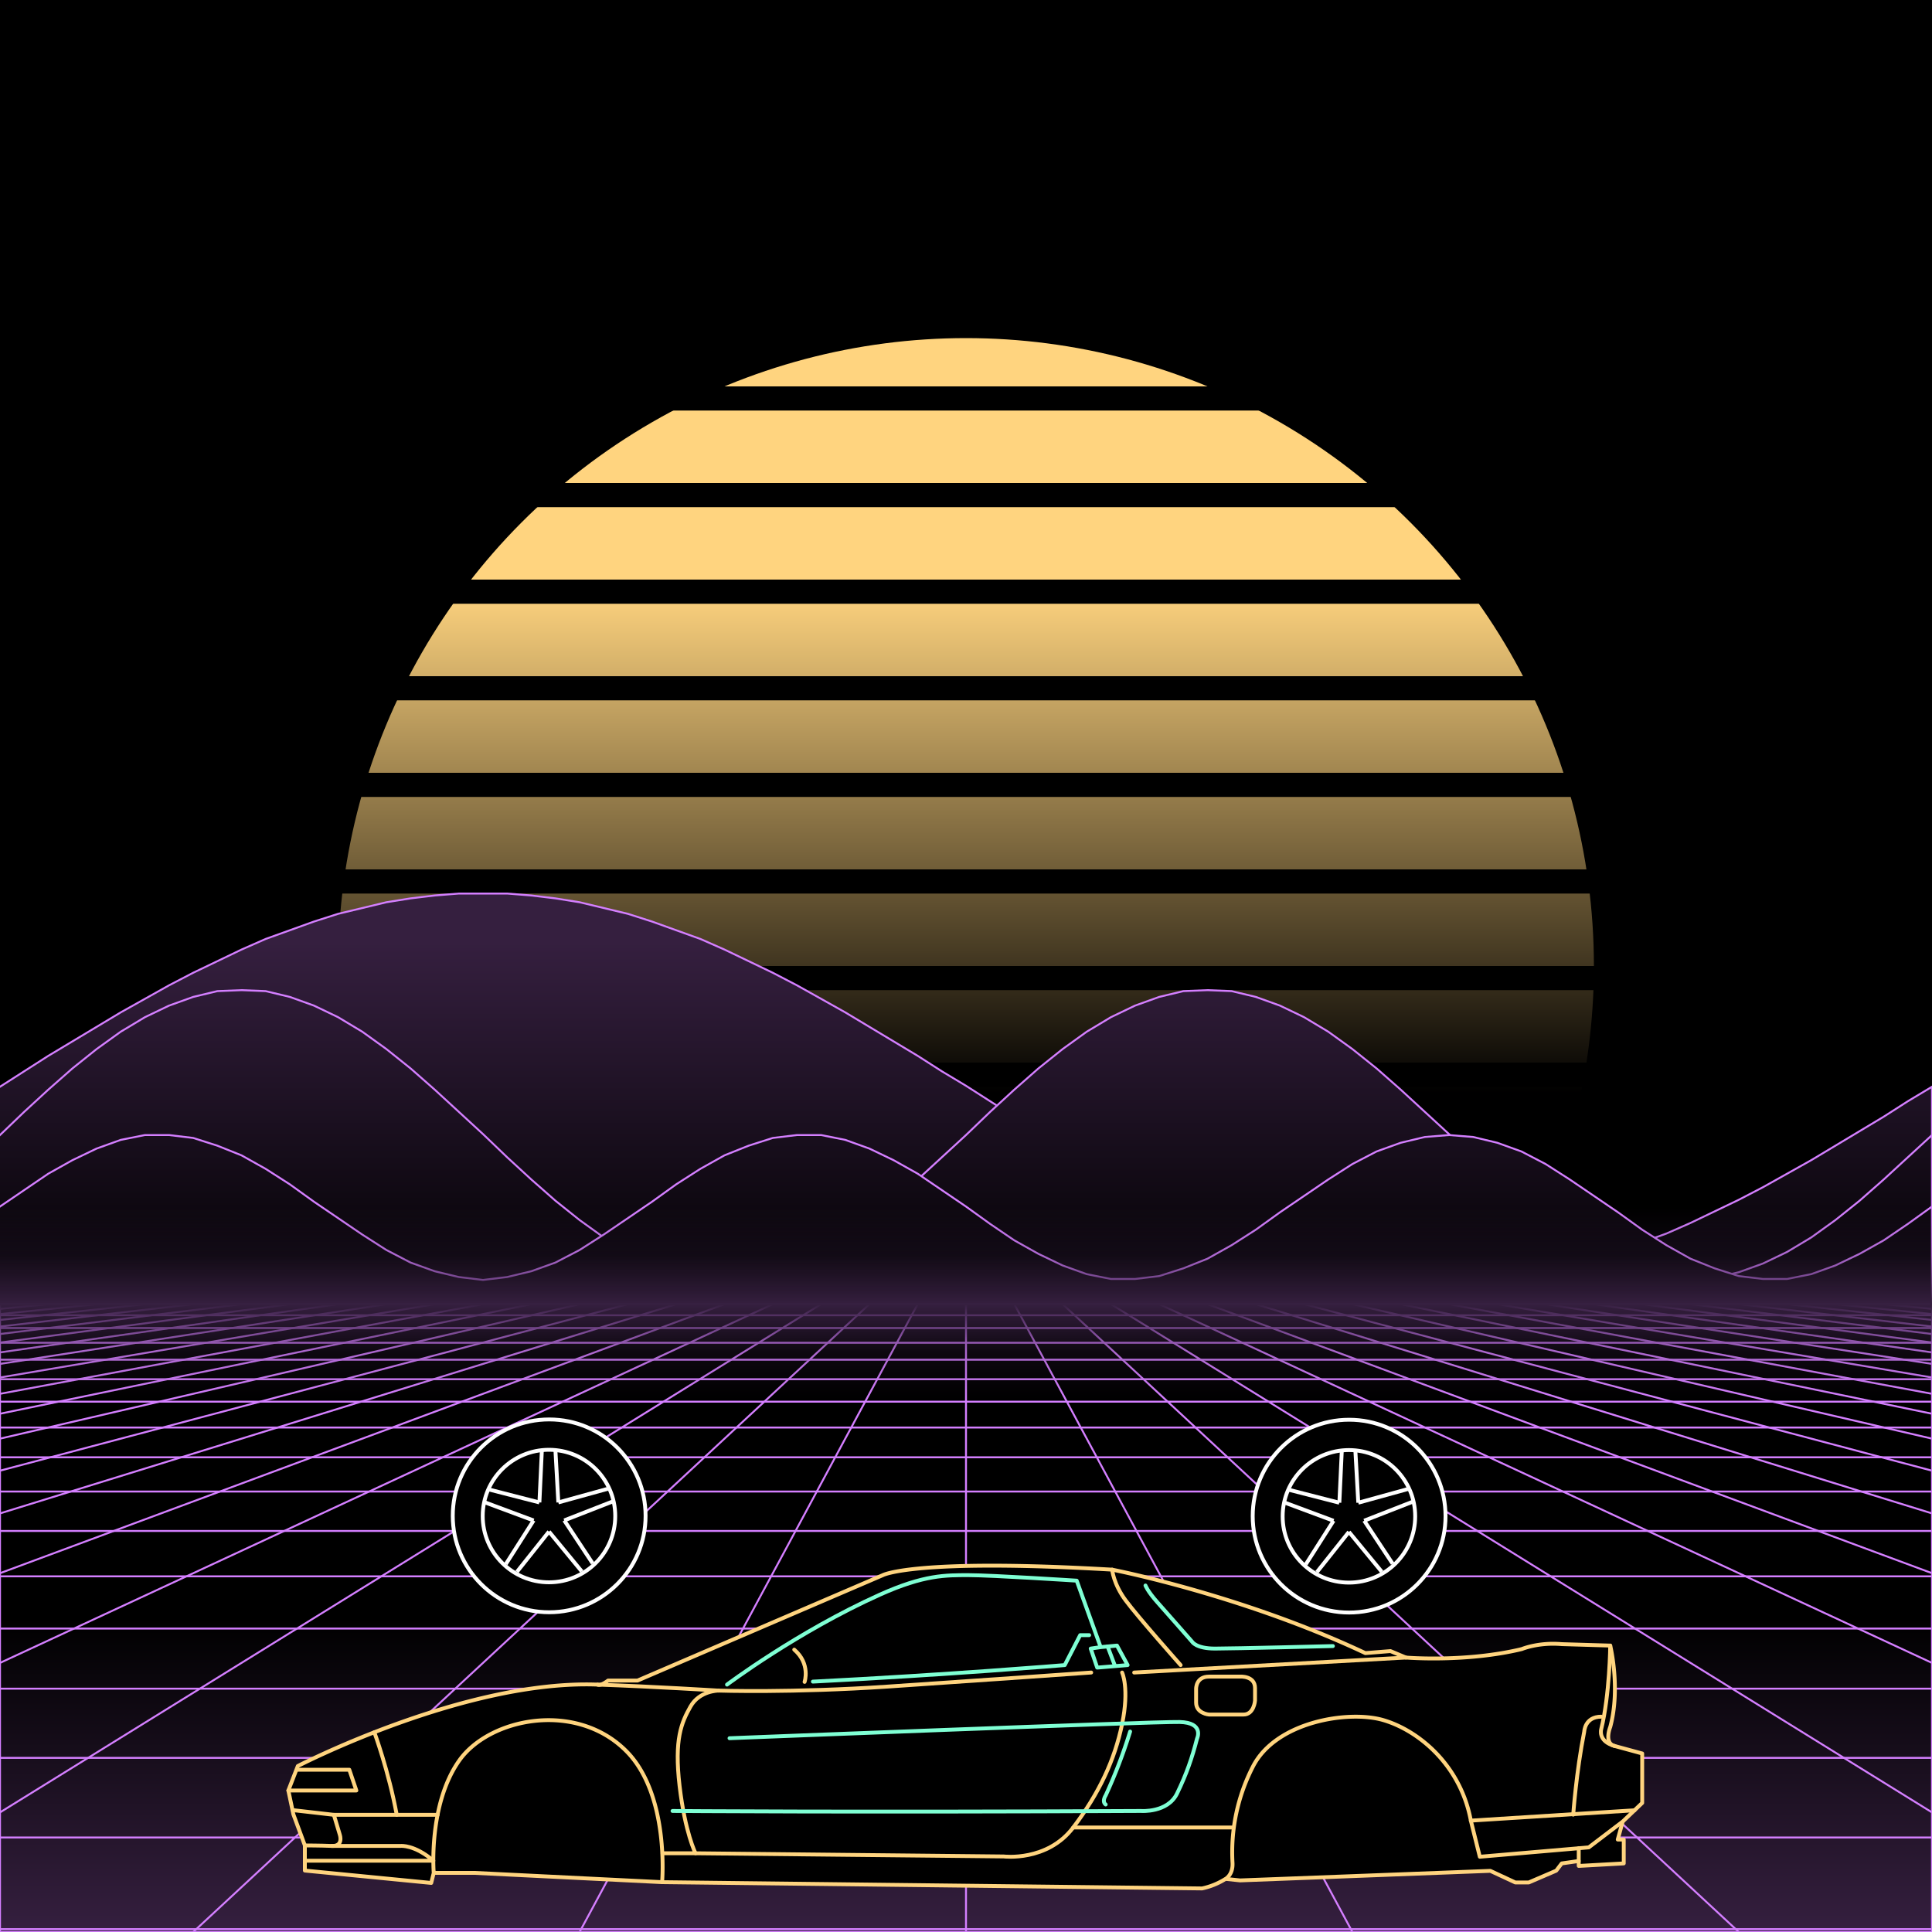 <svg xmlns="http://www.w3.org/2000/svg" viewBox="0 0 2000 2000" width="350" height="350">
    <defs>
        <linearGradient id="moon-grad" x1="0" x2="0" y1="0" y2="1">
            <stop offset="20%" stop-color="#ffd47f" stop-opacity="1"/>
            <stop offset="60%" stop-color="#ffd47f" stop-opacity="0"/>
        </linearGradient>

        <linearGradient id="star-grad" x1="0" y1="0" x2="1" y2="0">
            <stop offset="0%" stop-color="#ffffff" stop-opacity="0"/>
            <stop offset="80%" stop-color="#ffffff" stop-opacity=".5"/>
            <stop offset="100%" stop-color="#ffffff" stop-opacity="1"/>
        </linearGradient>

        <linearGradient id="bg-grad" x1="0" x2="0" y1="0" y2="1">
            <stop offset="25%" stop-color="#351f3f" stop-opacity="1"/>
            <stop offset="100%" stop-color="#000000" stop-opacity="1"/>
        </linearGradient>

        <linearGradient id="fog-grad" x1="0" x2="0" y1="0" y2="1">
            <stop offset="0%" stop-color="#351f3f" stop-opacity="0"/>
            <stop offset="25%" stop-color="#351f3f" stop-opacity=".25"/>
            <stop offset="50%" stop-color="#351f3f" stop-opacity="1"/>
            <stop offset="75%" stop-color="#351f3f" stop-opacity=".25"/>
            <stop offset="100%" stop-color="#351f3f" stop-opacity="0"/>
        </linearGradient>

        <linearGradient id="undergrid-grad" x1="0" x2="0" y1="0" y2="1">
            <stop offset="50%" stop-color="#000000" stop-opacity="1"/>
            <stop offset="100%" stop-color="#351f3f" stop-opacity="1"/>
        </linearGradient>

        <linearGradient id="flame-grad" x1="0" x2="1" y1="0" y2="0">
            <stop offset="0%" stop-color="#ffffff" stop-opacity="1"/>
            <stop offset="100%" stop-color="#0000ff" stop-opacity="0"/>
        </linearGradient>

        <linearGradient id="thrust-grad" x1="0" x2="0" y1="0" y2="1">
            <stop offset="0%" stop-color="#ffffff" stop-opacity="1"/>
            <stop offset="25%" stop-color="#ffffff" stop-opacity=".5"/>
            <stop offset="100%" stop-color="#ffffff" stop-opacity="0"/>
        </linearGradient>


        <style>
            #vmount                         {fill:url(#bg-grad); stroke:#d47fff; stroke-width:2px;}
            #sky, #moonstripes              {fill:#000000}
            .background                     {fill:url(#bg-grad); stroke:#d47fff; stroke-width:2px;}
            #mooncircle                     {fill:url(#moon-grad);}
            #grid                           {stroke-width:2px; fill:none; stroke:#d47fff;}
            #star                           {stroke-width:10px; fill:none; stroke:url(#star-grad); stroke-linecap:round;}
            #undergrid                      {fill:url(#undergrid-grad);}
            #fog                            {fill:url(#fog-grad);}
            #pink,#aqua                     {fill:none;  stroke-linecap:round; stroke-linejoin:round; stroke-width:4px;}
            #gleam                          {fill:none;  stroke-linecap:round; stroke-linejoin:round; stroke-width:25px; stroke:white;}
            #pink,#outline,#under           {stroke:#ffd47f;}
            #aqua, #gun, #frontgun          {stroke:#7fffd4;}                    
            #outline,#under,#gun,#frontgun  {fill:#000000; stroke-linecap:round; stroke-linejoin:round; stroke-width:4px;}
            .wheel                          {fill:#000000; stroke:#ffffff; stroke-width:4px;}
            #laser                          {stroke-width:15px; stroke:#7fffd4;}
            

            #gun, #frontgun                 {stroke:#ffffff;}

            #flame        				    {fill:url(#flame-grad); stroke:none; }
            #rocket                         {stroke:#ffffff; stroke-width:4px; fill:#000000;}
            .stripe                         {stroke:#7f0000;}
			#housing 					    {stroke:#ffffff;stroke-width:4px; fill:#000000}

            .jet                            {stroke:#7fffd4; stroke-width:4; fill:#000000}
            .thrust                         {fill:url(#thrust-grad);}

        </style>

    </defs>

    <g id="sky"><rect width="2000" height="2000"/></g>

    <g id="moon">
        <circle id="mooncircle" cx="1000" cy="1000" r="650"/>
        <g id="moonstripes">
            <animateTransform attributeName="transform" type="translate" from="0 50" to="0 150" dur="2s" repeatCount="indefinite"/>
            <rect x="0" y="0"     width="2000" height="25"/><rect x="0" y="100"   width="2000" height="25"/><rect x="0" y="200"   width="2000" height="25"/><rect x="0" y="300"   width="2000" height="25"/><rect x="0" y="400"   width="2000" height="25"/><rect x="0" y="500"   width="2000" height="25"/><rect x="0" y="600"   width="2000" height="25"/><rect x="0" y="700"   width="2000" height="25"/><rect x="0" y="800"   width="2000" height="25"/><rect x="0" y="900"   width="2000" height="25"/><rect x="0" y="1000"  width="2000" height="25"/><rect x="0" y="1100"  width="2000" height="25"/><rect x="0" y="1200"  width="2000" height="25"/>
        </g>
    </g>

    <g class="background" transform="translate(-2000 850)"><polygon points="0 0 0 275 25 259 50 243 75 228 100 213 125 198 150 184 175 170 200 157 225 145 250 133 275 122 300 113 325 104 350 96 375 90 400 84 425 80 450 77 475 75 500 75 525 75 550 77 575 80 600 84 625 90 650 96 675 104 700 113 725 122 750 133 775 145 800 157 825 170 850 184 875 198 900 213 925 228 950 243 975 259 1000 275 1025 290 1050 306 1075 321 1100 336 1125 351 1150 365 1175 379 1200 392 1225 404 1250 416 1275 427 1300 436 1325 445 1350 453 1375 459 1400 465 1425 469 1450 472 1475 474 1500 475 1525 474 1550 472 1575 469 1600 465 1625 459 1650 453 1675 445 1700 436 1725 427 1750 416 1775 404 1800 392 1825 379 1850 365 1875 351 1900 336 1925 321 1950 306 1975 290 2000 275 2025 259 2050 243 2075 228 2100 213 2125 198 2150 184 2175 170 2200 157 2225 145 2250 133 2275 122 2300 113 2325 104 2350 96 2375 90 2400 84 2425 80 2450 77 2475 75 2500 75 2525 75 2550 77 2575 80 2600 84 2625 90 2650 96 2675 104 2700 113 2725 122 2750 133 2775 145 2800 157 2825 170 2850 184 2875 198 2900 213 2925 228 2950 243 2975 259 3000 274 3025 290 3050 306 3075 321 3100 336 3125 351 3150 365 3175 379 3200 392 3225 404 3250 416 3275 427 3300 436 3325 445 3350 453 3375 459 3400 465 3425 469 3450 472 3475 474 3500 475 3525 474 3550 472 3575 469 3600 465 3625 459 3650 453 3675 445 3700 436 3725 427 3750 416 3775 404 3800 392 3825 379 3850 365 3875 351 3900 336 3925 321 3950 306 3975 290 4000 275 4000 500 0 500"/><animateTransform from="-2000 850" to="0 850" dur="15s" attributeName="transform" attributeType="XML" type="translate" repeatCount="indefinite"/></g><g class="background" transform="translate(-2000 850)"><polygon points="0 0 0 325 25 301 50 278 75 256 100 236 125 218 150 203 175 191 200 182 225 176 250 175 275 176 300 182 325 191 350 203 375 218 400 236 425 256 450 278 475 301 500 325 525 348 550 371 575 393 600 413 625 431 650 446 675 458 700 467 725 473 750 475 775 473 800 467 825 458 850 446 875 431 900 413 925 393 950 371 975 348 1000 325 1025 301 1050 278 1075 256 1100 236 1125 218 1150 203 1175 191 1200 182 1225 176 1250 175 1275 176 1300 182 1325 191 1350 203 1375 218 1400 236 1425 256 1450 278 1475 301 1500 324 1525 348 1550 371 1575 393 1600 413 1625 431 1650 446 1675 458 1700 467 1725 473 1750 475 1775 473 1800 467 1825 458 1850 446 1875 431 1900 413 1925 393 1950 371 1975 348 2000 325 2025 301 2050 278 2075 256 2100 236 2125 218 2150 203 2175 191 2200 182 2225 176 2250 175 2275 176 2300 182 2325 191 2350 203 2375 218 2400 236 2425 256 2450 278 2475 301 2500 324 2525 348 2550 371 2575 393 2600 413 2625 431 2650 446 2675 458 2700 467 2725 473 2750 475 2775 473 2800 467 2825 458 2850 446 2875 431 2900 413 2925 393 2950 371 2975 348 3000 325 3025 301 3050 278 3075 256 3100 236 3125 218 3150 203 3175 191 3200 182 3225 176 3250 175 3275 176 3300 182 3325 191 3350 203 3375 218 3400 236 3425 256 3450 278 3475 301 3500 324 3525 348 3550 371 3575 393 3600 413 3625 431 3650 446 3675 458 3700 467 3725 473 3750 475 3775 473 3800 467 3825 458 3850 446 3875 431 3900 413 3925 393 3950 371 3975 348 4000 325 4000 500 0 500"/><animateTransform from="-2000 850" to="0 850" dur="10s" attributeName="transform" attributeType="XML" type="translate" repeatCount="indefinite"/></g><g class="background" transform="translate(-2000 850)"><polygon points="0 0 0 400 25 382 50 365 75 351 100 339 125 330 150 325 175 325 200 328 225 336 250 346 275 360 300 376 325 394 350 411 375 428 400 444 425 457 450 466 475 472 500 475 525 472 550 466 575 457 600 444 625 428 650 411 675 394 700 376 725 360 750 346 775 336 800 328 825 325 850 325 875 330 900 339 925 351 950 365 975 382 1000 400 1025 417 1050 434 1075 448 1100 460 1125 469 1150 474 1175 474 1200 471 1225 463 1250 453 1275 439 1300 423 1325 405 1350 388 1375 371 1400 355 1425 342 1450 333 1475 327 1500 325 1525 327 1550 333 1575 342 1600 355 1625 371 1650 388 1675 405 1700 423 1725 439 1750 453 1775 463 1800 471 1825 474 1850 474 1875 469 1900 460 1925 448 1950 434 1975 417 2000 399 2025 382 2050 365 2075 351 2100 339 2125 330 2150 325 2175 325 2200 328 2225 336 2250 346 2275 360 2300 376 2325 394 2350 411 2375 428 2400 444 2425 457 2450 466 2475 472 2500 475 2525 472 2550 466 2575 457 2600 444 2625 428 2650 411 2675 394 2700 376 2725 360 2750 346 2775 336 2800 328 2825 325 2850 325 2875 330 2900 339 2925 351 2950 365 2975 382 3000 399 3025 417 3050 434 3075 448 3100 460 3125 469 3150 474 3175 474 3200 471 3225 463 3250 453 3275 439 3300 423 3325 405 3350 388 3375 371 3400 355 3425 342 3450 333 3475 327 3500 325 3525 327 3550 333 3575 342 3600 355 3625 371 3650 388 3675 405 3700 423 3725 439 3750 453 3775 463 3800 471 3825 474 3850 474 3875 469 3900 460 3925 448 3950 434 3975 417 4000 399 4000 500 0 500"/><animateTransform from="-2000 850" to="0 850" dur="5s" attributeName="transform" attributeType="XML" type="translate" repeatCount="indefinite"/></g>

    <g>
        <rect><animate id="fake" begin="4.9;swipe.end" dur=".1s" attributeName="visibility" from="hide" to="hide"/></rect>
        <path id="star" d="M-2425,799.8c616.2-355.8,1278-560.9,1942.8-627"/>
        <animateTransform id="swipe" attributeName="transform" type="rotate" from="0 0 5000" to="360 0 5000" dur="5s" begin="fake.end"/>
    </g>

    <g id="grid">
        <rect id="undergrid" x="0" y="1350" width="2000" height="650"/>
        <g id="hor">
            <line x1="0" y1="1350" x2="2000" y2="1350"></line><line x1="0" y1="1361.51" x2="2000" y2="1361.51"></line><line x1="0" y1="1374.758" x2="2000" y2="1374.758"></line><line x1="0" y1="1390.006" x2="2000" y2="1390.006"></line><line x1="0" y1="1407.557" x2="2000" y2="1407.557"></line><line x1="0" y1="1427.759" x2="2000" y2="1427.759"></line><line x1="0" y1="1451.01" x2="2000" y2="1451.01"></line><line x1="0" y1="1477.773" x2="2000" y2="1477.773"></line><line x1="0" y1="1508.576" x2="2000" y2="1508.576"></line><line x1="0" y1="1544.031" x2="2000" y2="1544.031"></line><line x1="0" y1="1584.84" x2="2000" y2="1584.84"></line><line x1="0" y1="1631.811" x2="2000" y2="1631.811"></line><line x1="0" y1="1685.874" x2="2000" y2="1685.874"></line><line x1="0" y1="1748.102" x2="2000" y2="1748.102"></line><line x1="0" y1="1819.725" x2="2000" y2="1819.725"></line><line x1="0" y1="1902.163" x2="2000" y2="1902.163"></line><line x1="0" y1="1997.05" x2="2000" y2="1997.05"></line>
        </g>
        <g id="ver">
            <line x1="0" y1="1350" x2="-7000.0" y2="2000"><animate attributeName="x1" values="0;50" dur="100ms" repeatCount="indefinite"/><animate attributeName="x2" values="-7000.0;-6600.0" dur="100ms" repeatCount="indefinite"/></line><line x1="50" y1="1350" x2="-6600.0" y2="2000"><animate attributeName="x1" values="50;100" dur="100ms" repeatCount="indefinite"/><animate attributeName="x2" values="-6600.0;-6200.0" dur="100ms" repeatCount="indefinite"/></line><line x1="100" y1="1350" x2="-6200.0" y2="2000"><animate attributeName="x1" values="100;150" dur="100ms" repeatCount="indefinite"/><animate attributeName="x2" values="-6200.0;-5800.0" dur="100ms" repeatCount="indefinite"/></line><line x1="150" y1="1350" x2="-5800.0" y2="2000"><animate attributeName="x1" values="150;200" dur="100ms" repeatCount="indefinite"/><animate attributeName="x2" values="-5800.0;-5400.0" dur="100ms" repeatCount="indefinite"/></line><line x1="200" y1="1350" x2="-5400.0" y2="2000"><animate attributeName="x1" values="200;250" dur="100ms" repeatCount="indefinite"/><animate attributeName="x2" values="-5400.0;-5000.0" dur="100ms" repeatCount="indefinite"/></line><line x1="250" y1="1350" x2="-5000.0" y2="2000"><animate attributeName="x1" values="250;300" dur="100ms" repeatCount="indefinite"/><animate attributeName="x2" values="-5000.0;-4600.0" dur="100ms" repeatCount="indefinite"/></line><line x1="300" y1="1350" x2="-4600.0" y2="2000"><animate attributeName="x1" values="300;350" dur="100ms" repeatCount="indefinite"/><animate attributeName="x2" values="-4600.0;-4200.0" dur="100ms" repeatCount="indefinite"/></line><line x1="350" y1="1350" x2="-4200.0" y2="2000"><animate attributeName="x1" values="350;400" dur="100ms" repeatCount="indefinite"/><animate attributeName="x2" values="-4200.0;-3800.0" dur="100ms" repeatCount="indefinite"/></line><line x1="400" y1="1350" x2="-3800.0" y2="2000"><animate attributeName="x1" values="400;450" dur="100ms" repeatCount="indefinite"/><animate attributeName="x2" values="-3800.0;-3400.0" dur="100ms" repeatCount="indefinite"/></line><line x1="450" y1="1350" x2="-3400.0" y2="2000"><animate attributeName="x1" values="450;500" dur="100ms" repeatCount="indefinite"/><animate attributeName="x2" values="-3400.0;-3000.0" dur="100ms" repeatCount="indefinite"/></line><line x1="500" y1="1350" x2="-3000.0" y2="2000"><animate attributeName="x1" values="500;550" dur="100ms" repeatCount="indefinite"/><animate attributeName="x2" values="-3000.0;-2600.0" dur="100ms" repeatCount="indefinite"/></line><line x1="550" y1="1350" x2="-2600.0" y2="2000"><animate attributeName="x1" values="550;600" dur="100ms" repeatCount="indefinite"/><animate attributeName="x2" values="-2600.0;-2200.0" dur="100ms" repeatCount="indefinite"/></line><line x1="600" y1="1350" x2="-2200.0" y2="2000"><animate attributeName="x1" values="600;650" dur="100ms" repeatCount="indefinite"/><animate attributeName="x2" values="-2200.0;-1800.0" dur="100ms" repeatCount="indefinite"/></line><line x1="650" y1="1350" x2="-1800.0" y2="2000"><animate attributeName="x1" values="650;700" dur="100ms" repeatCount="indefinite"/><animate attributeName="x2" values="-1800.0;-1400.0" dur="100ms" repeatCount="indefinite"/></line><line x1="700" y1="1350" x2="-1400.0" y2="2000"><animate attributeName="x1" values="700;750" dur="100ms" repeatCount="indefinite"/><animate attributeName="x2" values="-1400.0;-1000.0" dur="100ms" repeatCount="indefinite"/></line><line x1="750" y1="1350" x2="-1000.0" y2="2000"><animate attributeName="x1" values="750;800" dur="100ms" repeatCount="indefinite"/><animate attributeName="x2" values="-1000.0;-600.0" dur="100ms" repeatCount="indefinite"/></line><line x1="800" y1="1350" x2="-600.0" y2="2000"><animate attributeName="x1" values="800;850" dur="100ms" repeatCount="indefinite"/><animate attributeName="x2" values="-600.0;-200.0" dur="100ms" repeatCount="indefinite"/></line><line x1="850" y1="1350" x2="-200.0" y2="2000"><animate attributeName="x1" values="850;900" dur="100ms" repeatCount="indefinite"/><animate attributeName="x2" values="-200.0;200.0" dur="100ms" repeatCount="indefinite"/></line><line x1="900" y1="1350" x2="200.0" y2="2000"><animate attributeName="x1" values="900;950" dur="100ms" repeatCount="indefinite"/><animate attributeName="x2" values="200.0;600.0" dur="100ms" repeatCount="indefinite"/></line><line x1="950" y1="1350" x2="600.0" y2="2000"><animate attributeName="x1" values="950;1000" dur="100ms" repeatCount="indefinite"/><animate attributeName="x2" values="600.0;1000.0" dur="100ms" repeatCount="indefinite"/></line><line x1="1000" y1="1350" x2="1000.0" y2="2000"><animate attributeName="x1" values="1000;1050" dur="100ms" repeatCount="indefinite"/><animate attributeName="x2" values="1000.0;1400.0" dur="100ms" repeatCount="indefinite"/></line><line x1="1050" y1="1350" x2="1400.0" y2="2000"><animate attributeName="x1" values="1050;1100" dur="100ms" repeatCount="indefinite"/><animate attributeName="x2" values="1400.0;1800.0" dur="100ms" repeatCount="indefinite"/></line><line x1="1100" y1="1350" x2="1800.0" y2="2000"><animate attributeName="x1" values="1100;1150" dur="100ms" repeatCount="indefinite"/><animate attributeName="x2" values="1800.0;2200.0" dur="100ms" repeatCount="indefinite"/></line><line x1="1150" y1="1350" x2="2200.0" y2="2000"><animate attributeName="x1" values="1150;1200" dur="100ms" repeatCount="indefinite"/><animate attributeName="x2" values="2200.0;2600.0" dur="100ms" repeatCount="indefinite"/></line><line x1="1200" y1="1350" x2="2600.0" y2="2000"><animate attributeName="x1" values="1200;1250" dur="100ms" repeatCount="indefinite"/><animate attributeName="x2" values="2600.0;3000.0" dur="100ms" repeatCount="indefinite"/></line><line x1="1250" y1="1350" x2="3000.0" y2="2000"><animate attributeName="x1" values="1250;1300" dur="100ms" repeatCount="indefinite"/><animate attributeName="x2" values="3000.0;3400.0" dur="100ms" repeatCount="indefinite"/></line><line x1="1300" y1="1350" x2="3400.0" y2="2000"><animate attributeName="x1" values="1300;1350" dur="100ms" repeatCount="indefinite"/><animate attributeName="x2" values="3400.0;3800.0" dur="100ms" repeatCount="indefinite"/></line><line x1="1350" y1="1350" x2="3800.0" y2="2000"><animate attributeName="x1" values="1350;1400" dur="100ms" repeatCount="indefinite"/><animate attributeName="x2" values="3800.0;4200.0" dur="100ms" repeatCount="indefinite"/></line><line x1="1400" y1="1350" x2="4200.0" y2="2000"><animate attributeName="x1" values="1400;1450" dur="100ms" repeatCount="indefinite"/><animate attributeName="x2" values="4200.0;4600.0" dur="100ms" repeatCount="indefinite"/></line><line x1="1450" y1="1350" x2="4600.0" y2="2000"><animate attributeName="x1" values="1450;1500" dur="100ms" repeatCount="indefinite"/><animate attributeName="x2" values="4600.0;5000.0" dur="100ms" repeatCount="indefinite"/></line><line x1="1500" y1="1350" x2="5000.0" y2="2000"><animate attributeName="x1" values="1500;1550" dur="100ms" repeatCount="indefinite"/><animate attributeName="x2" values="5000.0;5400.0" dur="100ms" repeatCount="indefinite"/></line><line x1="1550" y1="1350" x2="5400.0" y2="2000"><animate attributeName="x1" values="1550;1600" dur="100ms" repeatCount="indefinite"/><animate attributeName="x2" values="5400.0;5800.0" dur="100ms" repeatCount="indefinite"/></line><line x1="1600" y1="1350" x2="5800.0" y2="2000"><animate attributeName="x1" values="1600;1650" dur="100ms" repeatCount="indefinite"/><animate attributeName="x2" values="5800.0;6200.0" dur="100ms" repeatCount="indefinite"/></line><line x1="1650" y1="1350" x2="6200.0" y2="2000"><animate attributeName="x1" values="1650;1700" dur="100ms" repeatCount="indefinite"/><animate attributeName="x2" values="6200.0;6600.0" dur="100ms" repeatCount="indefinite"/></line><line x1="1700" y1="1350" x2="6600.0" y2="2000"><animate attributeName="x1" values="1700;1750" dur="100ms" repeatCount="indefinite"/><animate attributeName="x2" values="6600.0;7000.0" dur="100ms" repeatCount="indefinite"/></line><line x1="1750" y1="1350" x2="7000.0" y2="2000"><animate attributeName="x1" values="1750;1800" dur="100ms" repeatCount="indefinite"/><animate attributeName="x2" values="7000.0;7400.0" dur="100ms" repeatCount="indefinite"/></line><line x1="1800" y1="1350" x2="7400.0" y2="2000"><animate attributeName="x1" values="1800;1850" dur="100ms" repeatCount="indefinite"/><animate attributeName="x2" values="7400.0;7800.0" dur="100ms" repeatCount="indefinite"/></line><line x1="1850" y1="1350" x2="7800.0" y2="2000"><animate attributeName="x1" values="1850;1900" dur="100ms" repeatCount="indefinite"/><animate attributeName="x2" values="7800.0;8200.0" dur="100ms" repeatCount="indefinite"/></line><line x1="1900" y1="1350" x2="8200.0" y2="2000"><animate attributeName="x1" values="1900;1950" dur="100ms" repeatCount="indefinite"/><animate attributeName="x2" values="8200.0;8600.0" dur="100ms" repeatCount="indefinite"/></line><line x1="1950" y1="1350" x2="8600.0" y2="2000"><animate attributeName="x1" values="1950;2000" dur="100ms" repeatCount="indefinite"/><animate attributeName="x2" values="8600.0;9000.0" dur="100ms" repeatCount="indefinite"/></line><line x1="2000" y1="1350" x2="9000.0" y2="2000"><animate attributeName="x1" values="2000;2050" dur="100ms" repeatCount="indefinite"/><animate attributeName="x2" values="9000.0;9400.0" dur="100ms" repeatCount="indefinite"/></line>
        </g>
    </g>

    <rect id="fog" x="0" y="1250" width="2000" height="200"/>
    <g id="car">
        
        <g id="under-and-gleam">
            <animateTransform attributeName="transform" type="translate" keyTimes="0;.5;1" values="0,-330;0,-340;0,-330" dur="1.5s" repeatCount="indefinite"/>
            
            
            <polygon id="under" points="1268.7 1945 1283.7 1946.6 1542.8 1936.7 1568.6 1948.7 1582.6 1948.7 1611 1936.5 1616.7 1929 1634.3 1926.5 1634.3 1931.6 1680.9 1929 1680.9 1904.3 1674.7 1904.3 1679.8 1885.7 1565 1743.9 904.1 1810.6 587.6 1756.3 417 1801.3 449 1938.8 491.4 1938.8 685.4 1948.4 766 1860.2 1194.2 1855.6 1268.7 1945"></polygon>
            <mask id="gleam-mask"><g><animateTransform attributeName="transform" type="translate" from="0 0" to="2000 0" dur="500ms" begin="fake.end+50ms"/><rect x="-150" y="0" width="250" height="2000" fill="white"/></g></mask>            
            <g mask="url(#gleam-mask)"><path d="M298.5,1853.5l9.8-25.3s172.8-89.5,310.3-84.3c0,0,2.6,2,10.9-4.2H660l253.9-109.1s32.1-17.6,237.4-5.7c0,0,133.7,25.9,262.1,86.4l26-2.1,16,6.7s62,5.2,120-8.8c0,0,17-7.2,41.3-5.1l50.2,1.5" id="gleam"></path></g>                
        </g>
        <g id="wheels" transform="translate(0,-330)">
            <g id="front-wheel" class="wheel"><animateTransform attributeName="transform" attributeType="XML" type="rotate" from="360 568.5 1899.2" to="0 568.5 1899.2" dur=".5s" repeatCount="indefinite"/><g id="front"><circle cx="568.5" cy="1899.2" r="99.8"></circle><circle cx="568.3" cy="1899.4" r="68.6"></circle><line x1="560.9" x2="558.4" y1="1832" y2="1885.3"></line><line x1="578" x2="575" y1="1885.3" y2="1831.8"></line><line x1="629.5" x2="578" y1="1871.1" y2="1885.3"></line><line x1="584.1" x2="634" y1="1903.9" y2="1884.4"></line><line x1="613.5" x2="584.1" y1="1948.4" y2="1903.9"></line><line x1="568.3" x2="602.3" y1="1915.5" y2="1956.8"></line><line x1="535.1" x2="568.3" y1="1957.2" y2="1915.5"></line><line x1="552.4" x2="523.6" y1="1904" y2="1949.2"></line><line x1="502.4" x2="552.4" y1="1885.4" y2="1904"></line><line x1="558.3" x2="506.5" y1="1885.3" y2="1872"></line></g></g>
            <g id="middle-wheel" class="wheel"><animateTransform attributeName="transform" attributeType="XML" type="rotate" from="360  " to="0  " dur=".5s" repeatCount="indefinite"/></g>
            <g id="rear-wheel" class="wheel"><animateTransform attributeName="transform" attributeType="XML" type="rotate" from="360 1396.6 1899.5" to="0 1396.6 1899.5" dur=".5s" repeatCount="indefinite"/><g id="rear"><circle cx="1396.6" cy="1899.5" r="99.8"></circle><circle cx="1396.4" cy="1899.7" r="68.6"></circle><line x1="1389" x2="1386.5" y1="1832.3" y2="1885.6"></line><line x1="1406.1" x2="1403.1" y1="1885.6" y2="1832.1"></line><line x1="1457.6" x2="1406.1" y1="1871.4" y2="1885.6"></line><line x1="1412.2" x2="1462.1" y1="1904.2" y2="1884.7"></line><line x1="1441.6" x2="1412.2" y1="1948.7" y2="1904.2"></line><line x1="1396.4" x2="1430.4" y1="1915.8" y2="1957.1"></line><line x1="1363.2" x2="1396.4" y1="1957.5" y2="1915.8"></line><line x1="1380.5" x2="1351.7" y1="1904.3" y2="1949.5"></line><line x1="1330.5" x2="1380.5" y1="1885.7" y2="1904.3"></line><line x1="1386.4" x2="1334.6" y1="1885.6" y2="1872.3"></line></g></g>
        </g>

        

        <g id="body">
            <animateTransform attributeName="transform" type="translate" keyTimes="0;.5;1" values="0,-330;0,-340;0,-330" dur="1.5s" repeatCount="indefinite"/>
            <path d="M1268.7,1945s7.8-4.1,7.2-16.5a193.9,193.9,0,0,1,20.9-99.3c23.6-47.1,99.1-59,135-48.6s80,45.9,90.8,104.1l9.3,37.4,112.8-9.7,35.1-26.7,20.2-19.3v-51.2l-28.3-7.7c-11.7-2.6-4.8-19.7-4.8-19.7,10.9-40.3,0-84.3,0-84.3l-50.2-1.5c-24.3-2.1-41.3,5.1-41.3,5.1-58,14-120,8.8-120,8.8l-16-6.7-26,2.1c-128.4-60.5-262.1-86.4-262.1-86.4-205.3-11.9-237.4,5.7-237.4,5.7L660,1739.7H629.5c-8.3,6.2-10.9,4.2-10.9,4.2-137.5-5.2-310.3,84.3-310.3,84.3l-9.8,25.3,5.2,24.7,11.9,32.2v26l130.8,12.8,2.6-10.4s-5.9-70.6,26.4-116.3c31.1-44,120.6-62.2,172.8-9.9,45.2,45.2,37.2,135.8,37.2,135.8l559,6.5A74.6,74.6,0,0,0,1268.7,1945Z" id="outline"></path>
            <g id="pink"><polyline points="453 1878.7 345.6 1878.7 302.8 1873.8"></polyline><path d="M345.6,1878.7l6.2,20.7s4.1,12-8.3,11.5-27.9-.5-27.9-.5"></path><path d="M343.5,1910.9h71.4s14.1-1.5,33.7,15.3h-133"></path><path d="M387.5,1793.2s15,40.8,23.2,85.5"></path><polyline points="298.5 1853.5 368.9 1853.5 361.6 1832 308.3 1832"></polyline><path d="M618.6,1743.9"></path><path d="M618.6,1743.9c58,2,125.2,6.2,125.2,6.2s-19.7,0-29,16.5-17,33.6-11.3,82.2,16.5,69.7,16.5,69.7H685.9"></path><path d="M720,1918.5l319.1,3.3s45,5.6,71.9-30,42.9-69.9,50.6-107.1,0-53.3,0-53.3"></path><line x1="1111" x2="1275.9" y1="1891.8" y2="1891.8"></line><line x1="1522.6" x2="1692.1" y1="1884.7" y2="1874"></line><path d="M1628.6,1878.5s3.1-44.1,11.4-86c0,0,.5-15.4,17.6-15.4"></path><path d="M1666.9,1703.5s-.5,50.7-9.3,86.4c0,0-4,12.6,14.1,17.6"></path><line x1="1634.3" x2="1634.3" y1="1926.5" y2="1913.3"></line><path d="M1251.6,1735.6h32.1s15.5-1.1,15.5,11.9v12.9s-1,14.5-11.9,14.5h-35.7s-13.4-1-13.4-12.4v-14S1237.7,1735.6,1251.6,1735.6Z"></path><line x1="1455.4" x2="1174.1" y1="1715.9" y2="1731.4"></line><path d="M1151.3,1624.9s1.2,14.5,13.8,31.6,57.1,67.2,57.1,67.2"></path><path d="M743.8,1750.1s76.3,2.5,175.8-4.2,210-14.5,210-14.5"></path><path d="M832.9,1741.1s6.4-18.6-10.7-33.4"></path></g>
            <g id="aqua"><line x1="1146.6" x2="1153.9" y1="1704.4" y2="1723.7"></line><path d="M1185.8,1641.3s2,5.8,12.6,17.7,35.6,40.4,35.6,40.4,3.9,7.2,23.8,7.2,122-2.6,122-2.6"></path><path d="M752.6,1743.9s72.8-54.7,158.2-93.1c46.1-20.7,68.3-20.2,92.1-20.2s111.7,5.7,111.7,5.7l24.8,68.8,16.9-1.6,11,20.2-31.5,2.6-6.7-19.7,10.3-1.5"></path><path d="M1127.5,1692.7h-9.3l-16,31s-121.8,10.1-260.7,17.1"></path><path d="M696.2,1874.7s188.8,1.5,485.1,0c0,0,27.4,2.1,37.2-18.1s15.5-36.7,20.7-56.9c0,0,7.8-16.5-18.1-17.1s-465.9,16.8-465.9,16.8"></path><path d="M1169.9,1792.5a538,538,0,0,1-25.3,66.1s-4.2,6.3,0,9.4"></path></g>
        </g>
    </g>
</svg>
